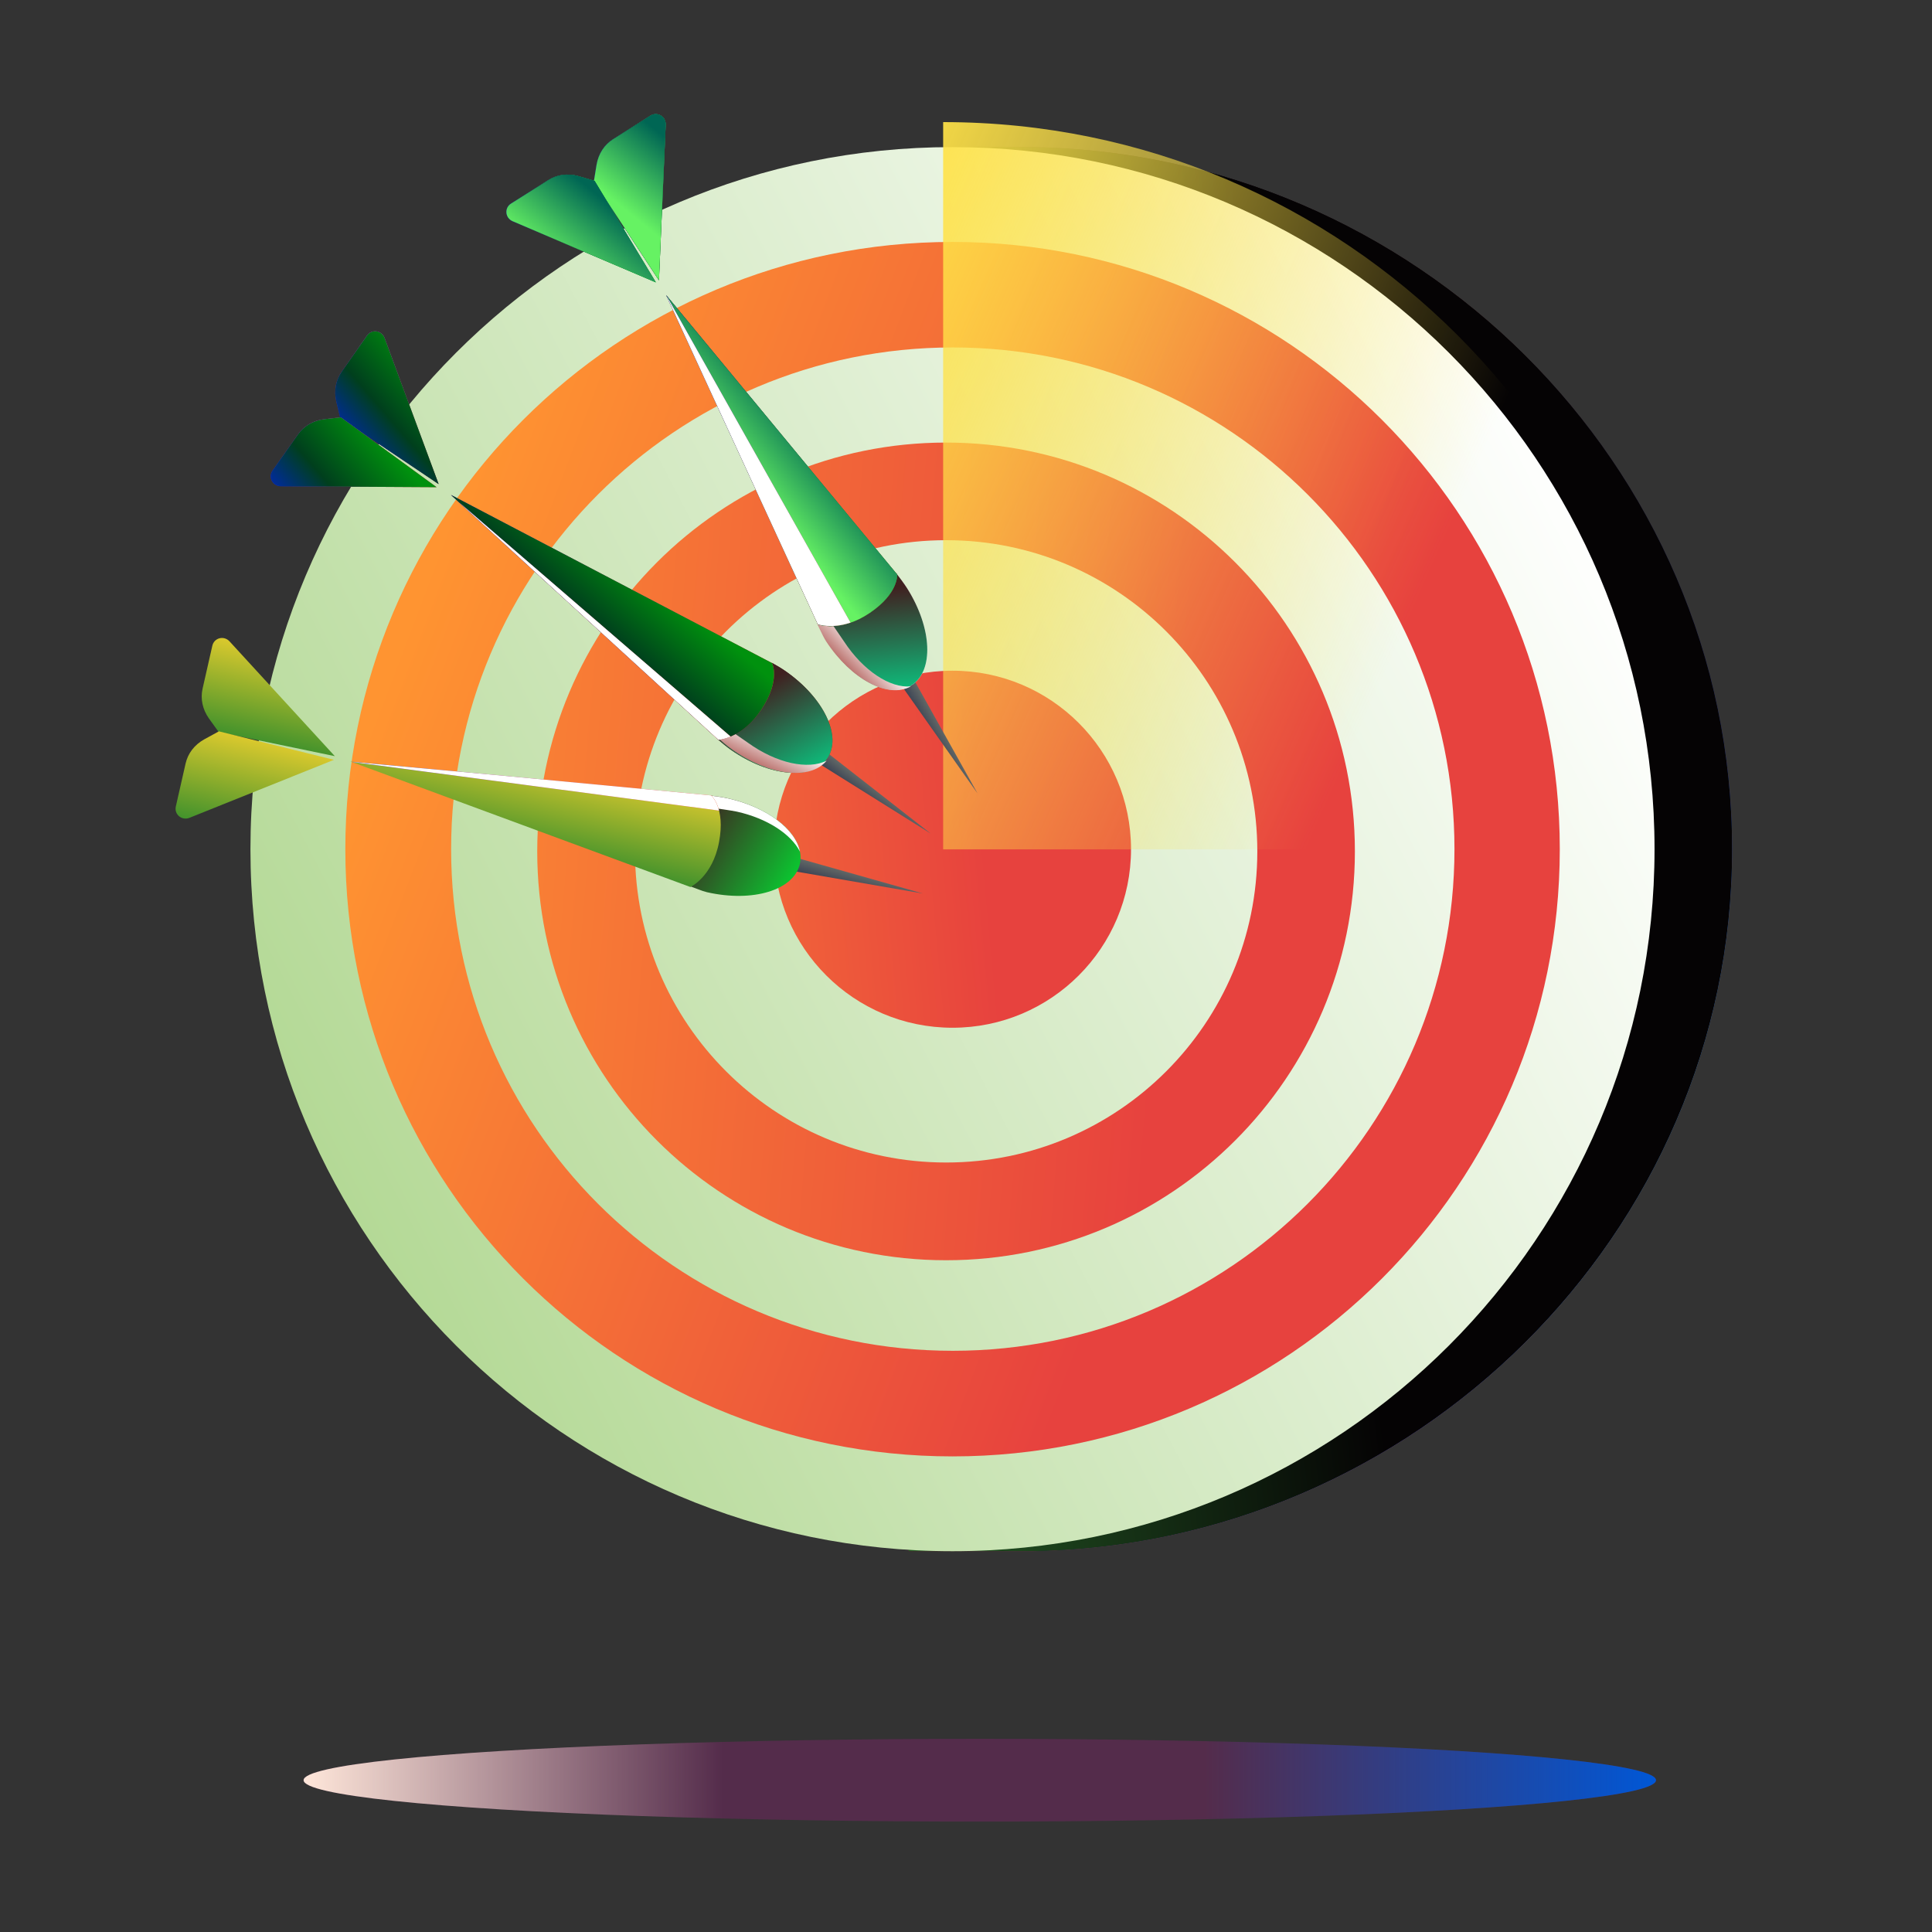 <svg width="70" height="70" viewBox="0 0 70 70" fill="none" xmlns="http://www.w3.org/2000/svg">
<rect x="0" y="0" width="70" height="70" fill="#333333" stroke="none"/>
<path d="M62.757 30.766C62.757 16.803 51.22 5.484 37.283 5.33H34.399L32.922 6.023C21.705 8.667 13.363 18.728 13.363 30.766C13.363 42.804 21.705 52.866 32.922 55.51V56.203H37.283C51.194 56.049 62.757 44.729 62.757 30.766Z" fill="url(#paint0_linear_30333_221393)"/>
<path d="M62.757 30.766C62.757 16.803 51.22 5.484 37.283 5.33H34.399L32.922 6.023C21.705 8.667 13.363 18.728 13.363 30.766C13.363 42.804 21.705 52.866 32.922 55.51V56.203H37.283C51.194 56.049 62.757 44.729 62.757 30.766Z" fill="url(#paint1_linear_30333_221393)"/>
<path d="M62.757 30.766C62.757 16.803 51.22 5.484 37.283 5.33H34.399L32.922 6.023C21.705 8.667 13.363 18.728 13.363 30.766C13.363 42.804 21.705 52.866 32.922 55.51V56.203H37.283C51.194 56.049 62.757 44.729 62.757 30.766Z" fill="url(#paint2_linear_30333_221393)"/>
<path d="M62.757 30.766C62.757 16.803 51.22 5.484 37.283 5.33H34.399L32.922 6.023C21.705 8.667 13.363 18.728 13.363 30.766C13.363 42.804 21.705 52.866 32.922 55.51V56.203H37.283C51.194 56.049 62.757 44.729 62.757 30.766Z" fill="url(#paint3_linear_30333_221393)"/>
<path d="M62.757 30.766C62.757 16.803 51.22 5.484 37.283 5.33H34.399L32.922 6.023C21.705 8.667 13.363 18.728 13.363 30.766C13.363 42.804 21.705 52.866 32.922 55.51V56.203H37.283C51.194 56.049 62.757 44.729 62.757 30.766Z" fill="url(#paint4_linear_30333_221393)"/>
<path d="M34.511 56.203C48.559 56.203 59.947 44.814 59.947 30.766C59.947 16.718 48.559 5.33 34.511 5.33C20.462 5.33 9.074 16.718 9.074 30.766C9.074 44.814 20.462 56.203 34.511 56.203Z" fill="url(#paint5_linear_30333_221393)"/>
<path fill-rule="evenodd" clip-rule="evenodd" d="M49.09 30.848C49.09 39.029 42.459 45.661 34.278 45.661C26.097 45.661 19.465 39.029 19.465 30.848C19.465 22.667 26.097 16.035 34.278 16.035C42.459 16.035 49.09 22.667 49.09 30.848ZM45.555 30.846C45.555 37.072 40.508 42.12 34.281 42.12C28.054 42.12 23.007 37.072 23.007 30.846C23.007 24.619 28.054 19.572 34.281 19.572C40.508 19.572 45.555 24.619 45.555 30.846Z" fill="url(#paint6_linear_30333_221393)"/>
<path fill-rule="evenodd" clip-rule="evenodd" d="M56.514 30.767C56.514 42.918 46.664 52.768 34.513 52.768C22.362 52.768 12.512 42.918 12.512 30.767C12.512 18.616 22.362 8.766 34.513 8.766C46.664 8.766 56.514 18.616 56.514 30.767ZM52.698 30.766C52.698 40.804 44.56 48.942 34.522 48.942C24.483 48.942 16.345 40.804 16.345 30.766C16.345 20.727 24.483 12.589 34.522 12.589C44.56 12.589 52.698 20.727 52.698 30.766Z" fill="url(#paint7_linear_30333_221393)"/>
<path d="M34.511 37.237C38.083 37.237 40.979 34.341 40.979 30.769C40.979 27.197 38.083 24.301 34.511 24.301C30.939 24.301 28.043 27.197 28.043 30.769C28.043 34.341 30.939 37.237 34.511 37.237Z" fill="url(#paint8_linear_30333_221393)"/>
<g style="mix-blend-mode:screen">
<path fill-rule="evenodd" clip-rule="evenodd" d="M34.172 4.424L34.172 30.774L60.523 30.774C60.523 30.773 60.523 30.773 60.523 30.772C60.523 16.22 48.726 4.424 34.175 4.424C34.174 4.424 34.173 4.424 34.172 4.424Z" fill="url(#paint9_linear_30333_221393)"/>
</g>
<path d="M30.039 27.324L29.899 27.523L29.76 27.722L33.726 30.205L30.039 27.324Z" fill="url(#paint10_linear_30333_221393)"/>
<path d="M28.473 24.326C28.297 24.202 28.132 24.109 27.967 24.016L26.018 26.797C26.162 26.921 26.328 27.059 26.482 27.167C27.869 28.139 29.41 28.283 29.966 27.49C30.521 26.698 29.86 25.298 28.473 24.326Z" fill="url(#paint11_linear_30333_221393)"/>
<path d="M28.473 24.326C28.297 24.202 28.132 24.109 27.967 24.016L26.018 26.797C26.162 26.921 26.328 27.059 26.482 27.167C27.869 28.139 29.41 28.283 29.966 27.49C30.521 26.698 29.86 25.298 28.473 24.326Z" fill="url(#paint12_linear_30333_221393)"/>
<path fill-rule="evenodd" clip-rule="evenodd" d="M26.318 26.365C26.463 26.472 26.686 26.625 26.861 26.746C26.966 26.818 27.053 26.878 27.096 26.909C28.139 27.662 29.285 27.899 29.951 27.559C29.353 28.288 27.845 28.108 26.496 27.134C26.343 27.024 26.178 26.882 26.035 26.757L26.318 26.365Z" fill="url(#paint13_linear_30333_221393)"/>
<path d="M15.892 17.54L13.932 12.241C13.826 11.969 13.467 11.916 13.297 12.159L12.382 13.464C12.165 13.774 12.096 14.154 12.184 14.546L12.328 15.141L15.892 17.54Z" fill="url(#paint14_linear_30333_221393)"/>
<path d="M15.892 17.54L13.932 12.241C13.826 11.969 13.467 11.916 13.297 12.159L12.382 13.464C12.165 13.774 12.096 14.154 12.184 14.546L12.328 15.141L15.892 17.54Z" fill="url(#paint15_linear_30333_221393)"/>
<path d="M15.892 17.54L13.932 12.241C13.826 11.969 13.467 11.916 13.297 12.159L12.382 13.464C12.165 13.774 12.096 14.154 12.184 14.546L12.328 15.141L15.892 17.54Z" fill="url(#paint16_linear_30333_221393)"/>
<path d="M15.82 17.652L10.171 17.618C9.879 17.611 9.706 17.292 9.877 17.049L10.792 15.744C11.009 15.434 11.343 15.24 11.741 15.189L12.35 15.121L15.82 17.652Z" fill="url(#paint17_linear_30333_221393)"/>
<path d="M15.82 17.652L10.171 17.618C9.879 17.611 9.706 17.292 9.877 17.049L10.792 15.744C11.009 15.434 11.343 15.24 11.741 15.189L12.35 15.121L15.82 17.652Z" fill="url(#paint18_linear_30333_221393)"/>
<path d="M15.82 17.652L10.171 17.618C9.879 17.611 9.706 17.292 9.877 17.049L10.792 15.744C11.009 15.434 11.343 15.24 11.741 15.189L12.35 15.121L15.82 17.652Z" fill="url(#paint19_linear_30333_221393)"/>
<path d="M16.34 17.933L26.023 26.801C26.023 26.801 26.905 26.762 27.599 25.688C28.294 24.614 27.97 24.023 27.97 24.023L16.34 17.933Z" fill="url(#paint20_linear_30333_221393)"/>
<path d="M16.34 17.933L26.023 26.801C26.023 26.801 26.905 26.762 27.599 25.688C28.294 24.614 27.97 24.023 27.97 24.023L16.34 17.933Z" fill="url(#paint21_linear_30333_221393)"/>
<path d="M16.34 17.933L26.023 26.801C26.023 26.801 26.905 26.762 27.599 25.688C28.294 24.614 27.97 24.023 27.97 24.023L16.34 17.933Z" fill="url(#paint22_linear_30333_221393)"/>
<path fill-rule="evenodd" clip-rule="evenodd" d="M26.472 26.688L16.641 18.207L26.028 26.805C26.028 26.805 26.209 26.797 26.472 26.688Z" fill="url(#paint23_linear_30333_221393)"/>
<path fill-rule="evenodd" clip-rule="evenodd" d="M26.472 26.688L16.641 18.207L26.028 26.805C26.028 26.805 26.209 26.797 26.472 26.688Z" fill="url(#paint24_linear_30333_221393)"/>
<path fill-rule="evenodd" clip-rule="evenodd" d="M26.472 26.688L16.641 18.207L26.028 26.805C26.028 26.805 26.209 26.797 26.472 26.688Z" fill="white"/>
<path d="M28.938 31.102L28.884 31.339L28.83 31.576L33.44 32.374L28.938 31.102Z" fill="url(#paint25_linear_30333_221393)"/>
<path d="M26.39 28.929C26.179 28.881 25.954 28.851 25.766 28.827L25.01 32.115C25.19 32.175 25.433 32.285 25.618 32.327C27.277 32.704 28.765 32.252 28.98 31.304C29.195 30.356 28.049 29.306 26.39 28.929Z" fill="url(#paint26_linear_30333_221393)"/>
<path fill-rule="evenodd" clip-rule="evenodd" d="M25.765 28.831C25.953 28.855 26.17 28.882 26.381 28.929C27.786 29.244 28.825 30.042 28.983 30.855C28.665 30.227 27.806 29.655 26.702 29.408C26.527 29.369 25.922 29.282 25.675 29.25L25.765 28.831Z" fill="url(#paint27_linear_30333_221393)"/>
<path d="M12.697 27.591L25.014 32.138C25.014 32.138 25.816 31.768 26.052 30.511C26.289 29.255 25.766 28.829 25.766 28.829L12.697 27.591Z" fill="url(#paint28_linear_30333_221393)"/>
<path d="M12.131 27.397L8.312 23.233C8.111 23.021 7.759 23.107 7.693 23.397L7.34 24.951C7.257 25.32 7.337 25.698 7.567 26.027L7.925 26.524L12.131 27.397Z" fill="url(#paint29_linear_30333_221393)"/>
<path d="M12.101 27.529L6.858 29.634C6.585 29.738 6.305 29.508 6.371 29.219L6.724 27.665C6.808 27.296 7.044 26.989 7.393 26.792L7.931 26.498L12.101 27.529Z" fill="url(#paint30_linear_30333_221393)"/>
<path fill-rule="evenodd" clip-rule="evenodd" d="M26.052 29.369L12.764 27.608L12.749 27.602L18.297 28.113L25.764 28.82C25.764 28.82 25.953 28.974 26.052 29.369Z" fill="url(#paint31_linear_30333_221393)"/>
<path fill-rule="evenodd" clip-rule="evenodd" d="M26.052 29.369L12.764 27.608L12.749 27.602L18.297 28.113L25.764 28.82C25.764 28.82 25.953 28.974 26.052 29.369Z" fill="url(#paint32_linear_30333_221393)"/>
<path fill-rule="evenodd" clip-rule="evenodd" d="M26.052 29.369L12.764 27.608L12.749 27.602L18.297 28.113L25.764 28.82C25.764 28.82 25.953 28.974 26.052 29.369Z" fill="white"/>
<path d="M33.133 24.662L32.927 24.792L32.721 24.921L35.417 28.746L33.133 24.662Z" fill="url(#paint33_linear_30333_221393)"/>
<path d="M32.87 21.319C32.755 21.136 32.586 20.915 32.47 20.765L29.599 22.541C29.684 22.711 29.82 23.016 29.921 23.176C30.828 24.616 32.2 25.348 33.022 24.83C33.845 24.312 33.777 22.759 32.87 21.319Z" fill="white"/>
<path d="M32.87 21.319C32.755 21.136 32.586 20.915 32.47 20.765L29.599 22.541C29.684 22.711 29.82 23.016 29.921 23.176C30.828 24.616 32.2 25.348 33.022 24.83C33.845 24.312 33.777 22.759 32.87 21.319Z" fill="url(#paint34_linear_30333_221393)"/>
<path fill-rule="evenodd" clip-rule="evenodd" d="M29.992 22.368C30.076 22.507 30.271 22.791 30.418 23.004C30.49 23.109 30.55 23.196 30.579 23.24C31.279 24.309 32.257 24.94 33 24.869C32.18 25.329 30.84 24.622 29.93 23.234C29.862 23.13 29.781 22.961 29.708 22.811C29.671 22.733 29.636 22.661 29.606 22.604L29.992 22.368Z" fill="url(#paint35_linear_30333_221393)"/>
<path d="M24.139 10.696L29.633 22.622C29.633 22.622 30.461 22.927 31.517 22.205C32.574 21.484 32.504 20.813 32.504 20.813L24.139 10.696Z" fill="url(#paint36_linear_30333_221393)"/>
<path d="M24.139 10.696L29.633 22.622C29.633 22.622 30.461 22.927 31.517 22.205C32.574 21.484 32.504 20.813 32.504 20.813L24.139 10.696Z" fill="url(#paint37_linear_30333_221393)"/>
<path d="M24.139 10.696L29.633 22.622C29.633 22.622 30.461 22.927 31.517 22.205C32.574 21.484 32.504 20.813 32.504 20.813L24.139 10.696Z" fill="url(#paint38_linear_30333_221393)"/>
<path d="M24.139 10.696L29.633 22.622C29.633 22.622 30.461 22.927 31.517 22.205C32.574 21.484 32.504 20.813 32.504 20.813L24.139 10.696Z" fill="url(#paint39_linear_30333_221393)"/>
<path d="M23.875 10.158L24.119 4.514C24.127 4.222 23.817 4.034 23.565 4.192L22.217 5.042C21.897 5.243 21.686 5.568 21.616 5.963L21.518 6.567L23.875 10.158Z" fill="url(#paint40_linear_30333_221393)"/>
<path d="M23.875 10.158L24.119 4.514C24.127 4.222 23.817 4.034 23.565 4.192L22.217 5.042C21.897 5.243 21.686 5.568 21.616 5.963L21.518 6.567L23.875 10.158Z" fill="url(#paint41_linear_30333_221393)"/>
<path d="M23.875 10.158L24.119 4.514C24.127 4.222 23.817 4.034 23.565 4.192L22.217 5.042C21.897 5.243 21.686 5.568 21.616 5.963L21.518 6.567L23.875 10.158Z" fill="url(#paint42_linear_30333_221393)"/>
<path d="M23.875 10.158L24.119 4.514C24.127 4.222 23.817 4.034 23.565 4.192L22.217 5.042C21.897 5.243 21.686 5.568 21.616 5.963L21.518 6.567L23.875 10.158Z" fill="url(#paint43_linear_30333_221393)"/>
<path d="M23.764 10.232L18.569 8.013C18.302 7.894 18.266 7.533 18.518 7.375L19.866 6.526C20.186 6.324 20.57 6.274 20.956 6.382L21.544 6.554L23.764 10.232Z" fill="url(#paint44_linear_30333_221393)"/>
<path d="M23.764 10.232L18.569 8.013C18.302 7.894 18.266 7.533 18.518 7.375L19.866 6.526C20.186 6.324 20.57 6.274 20.956 6.382L21.544 6.554L23.764 10.232Z" fill="url(#paint45_linear_30333_221393)"/>
<path d="M23.764 10.232L18.569 8.013C18.302 7.894 18.266 7.533 18.518 7.375L19.866 6.526C20.186 6.324 20.57 6.274 20.956 6.382L21.544 6.554L23.764 10.232Z" fill="url(#paint46_linear_30333_221393)"/>
<path d="M23.764 10.232L18.569 8.013C18.302 7.894 18.266 7.533 18.518 7.375L19.866 6.526C20.186 6.324 20.57 6.274 20.956 6.382L21.544 6.554L23.764 10.232Z" fill="url(#paint47_linear_30333_221393)"/>
<path fill-rule="evenodd" clip-rule="evenodd" d="M24.14 10.699L24.677 11.868L29.629 22.618C29.629 22.618 30.115 22.797 30.817 22.557L24.141 10.7L24.14 10.699Z" fill="url(#paint48_linear_30333_221393)"/>
<path fill-rule="evenodd" clip-rule="evenodd" d="M24.14 10.699L24.677 11.868L29.629 22.618C29.629 22.618 30.115 22.797 30.817 22.557L24.141 10.7L24.14 10.699Z" fill="url(#paint49_linear_30333_221393)"/>
<path fill-rule="evenodd" clip-rule="evenodd" d="M24.14 10.699L24.677 11.868L29.629 22.618C29.629 22.618 30.115 22.797 30.817 22.557L24.141 10.7L24.14 10.699Z" fill="white"/>
<ellipse cx="24.5" cy="1.5" rx="24.5" ry="1.5" transform="matrix(1 0 0 -1 11 66)" fill="#542C4B"/>
<ellipse cx="24.5" cy="1.5" rx="24.5" ry="1.5" transform="matrix(1 0 0 -1 11 66)" fill="url(#paint50_linear_30333_221393)"/>
<defs>
<linearGradient id="paint0_linear_30333_221393" x1="4.335" y1="30.766" x2="73.918" y2="96.969" gradientUnits="userSpaceOnUse">
<stop stop-color="#161E34"/>
<stop offset="0.644" stop-color="#B82C00"/>
</linearGradient>
<linearGradient id="paint1_linear_30333_221393" x1="41.971" y1="68.332" x2="27.794" y2="46.244" gradientUnits="userSpaceOnUse">
<stop stop-color="#FF6231"/>
<stop offset="1" stop-color="#D458FF" stop-opacity="0.08"/>
</linearGradient>
<linearGradient id="paint2_linear_30333_221393" x1="64.27" y1="50.008" x2="54.285" y2="45.355" gradientUnits="userSpaceOnUse">
<stop offset="0.415" stop-color="#23B000"/>
<stop offset="1" stop-color="#23B000" stop-opacity="0"/>
</linearGradient>
<linearGradient id="paint3_linear_30333_221393" x1="44.681" y1="30.766" x2="61.393" y2="39.579" gradientUnits="userSpaceOnUse">
<stop stop-color="#050304"/>
<stop offset="1" stop-color="#0057D6"/>
</linearGradient>
<linearGradient id="paint4_linear_30333_221393" x1="35.814" y1="-71.653" x2="1.347" y2="-67.655" gradientUnits="userSpaceOnUse">
<stop stop-color="#050304"/>
<stop offset="1" stop-color="#42AB44"/>
</linearGradient>
<linearGradient id="paint5_linear_30333_221393" x1="57.898" y1="18.336" x2="5.762" y2="45.466" gradientUnits="userSpaceOnUse">
<stop stop-color="white"/>
<stop offset="1" stop-color="#AAD488"/>
</linearGradient>
<linearGradient id="paint6_linear_30333_221393" x1="41.638" y1="40.576" x2="10.632" y2="37.985" gradientUnits="userSpaceOnUse">
<stop stop-color="#E7423E"/>
<stop offset="1" stop-color="#FF9431"/>
</linearGradient>
<linearGradient id="paint7_linear_30333_221393" x1="39.953" y1="46.845" x2="9.91" y2="35.433" gradientUnits="userSpaceOnUse">
<stop stop-color="#E7423E"/>
<stop offset="1" stop-color="#FF9431"/>
</linearGradient>
<linearGradient id="paint8_linear_30333_221393" x1="36.11" y1="35.496" x2="16.587" y2="37.292" gradientUnits="userSpaceOnUse">
<stop stop-color="#E7423E"/>
<stop offset="1" stop-color="#FF9431"/>
</linearGradient>
<linearGradient id="paint9_linear_30333_221393" x1="25.028" y1="20.843" x2="47.347" y2="30.774" gradientUnits="userSpaceOnUse">
<stop stop-color="#FFE247"/>
<stop offset="1" stop-color="#FFE247" stop-opacity="0"/>
</linearGradient>
<linearGradient id="paint10_linear_30333_221393" x1="33.582" y1="29.873" x2="33.215" y2="30.354" gradientUnits="userSpaceOnUse">
<stop stop-color="#6B716B"/>
<stop offset="1" stop-color="#3D4454"/>
</linearGradient>
<linearGradient id="paint11_linear_30333_221393" x1="27.076" y1="24.986" x2="29.334" y2="29.139" gradientUnits="userSpaceOnUse">
<stop stop-color="#402020"/>
<stop offset="1" stop-color="#E73700"/>
</linearGradient>
<linearGradient id="paint12_linear_30333_221393" x1="27.171" y1="25.053" x2="29.422" y2="29.076" gradientUnits="userSpaceOnUse">
<stop stop-color="#402020"/>
<stop offset="1" stop-color="#00E794"/>
</linearGradient>
<linearGradient id="paint13_linear_30333_221393" x1="27.631" y1="25.213" x2="26.372" y2="28.009" gradientUnits="userSpaceOnUse">
<stop offset="0.379" stop-color="white"/>
<stop offset="0.825" stop-color="#B15E59"/>
</linearGradient>
<linearGradient id="paint14_linear_30333_221393" x1="11.316" y1="14.985" x2="14.121" y2="12.018" gradientUnits="userSpaceOnUse">
<stop/>
<stop offset="0.766" stop-color="#EE3E3E"/>
</linearGradient>
<linearGradient id="paint15_linear_30333_221393" x1="10.51" y1="14.321" x2="16.941" y2="18.213" gradientUnits="userSpaceOnUse">
<stop stop-color="#2F37FF"/>
<stop offset="0.918" stop-color="#5890FF" stop-opacity="0"/>
</linearGradient>
<linearGradient id="paint16_linear_30333_221393" x1="17.278" y1="14.961" x2="14.203" y2="17.605" gradientUnits="userSpaceOnUse">
<stop stop-color="#00910E"/>
<stop offset="0.622" stop-color="#003F1D"/>
<stop offset="1" stop-color="#002B9A"/>
</linearGradient>
<linearGradient id="paint17_linear_30333_221393" x1="9.41" y1="17.716" x2="12.215" y2="14.749" gradientUnits="userSpaceOnUse">
<stop/>
<stop offset="0.766" stop-color="#EE3E3E"/>
</linearGradient>
<linearGradient id="paint18_linear_30333_221393" x1="8.604" y1="17.051" x2="15.035" y2="20.943" gradientUnits="userSpaceOnUse">
<stop stop-color="#2F37FF"/>
<stop offset="0.918" stop-color="#5890FF" stop-opacity="0"/>
</linearGradient>
<linearGradient id="paint19_linear_30333_221393" x1="15.372" y1="17.691" x2="12.297" y2="20.335" gradientUnits="userSpaceOnUse">
<stop stop-color="#00910E"/>
<stop offset="0.622" stop-color="#003F1D"/>
<stop offset="1" stop-color="#002B9A"/>
</linearGradient>
<linearGradient id="paint20_linear_30333_221393" x1="15.099" y1="19.704" x2="17.685" y2="16.444" gradientUnits="userSpaceOnUse">
<stop/>
<stop offset="0.766" stop-color="#EE3E3E"/>
</linearGradient>
<linearGradient id="paint21_linear_30333_221393" x1="13.016" y1="18.144" x2="29.756" y2="26.164" gradientUnits="userSpaceOnUse">
<stop stop-color="#2F37FF"/>
<stop offset="0.918" stop-color="#5890FF" stop-opacity="0"/>
</linearGradient>
<linearGradient id="paint22_linear_30333_221393" x1="27.051" y1="23.835" x2="24.297" y2="27.013" gradientUnits="userSpaceOnUse">
<stop stop-color="#00910E"/>
<stop offset="0.622" stop-color="#003F1D"/>
<stop offset="1" stop-color="#002B9A"/>
</linearGradient>
<linearGradient id="paint23_linear_30333_221393" x1="13.991" y1="21.918" x2="17.565" y2="17.635" gradientUnits="userSpaceOnUse">
<stop/>
<stop offset="0.766" stop-color="#EE3E3E"/>
</linearGradient>
<linearGradient id="paint24_linear_30333_221393" x1="12.036" y1="20.412" x2="27.626" y2="28.822" gradientUnits="userSpaceOnUse">
<stop stop-color="#2F37FF"/>
<stop offset="0.918" stop-color="#5890FF" stop-opacity="0"/>
</linearGradient>
<linearGradient id="paint25_linear_30333_221393" x1="33.181" y1="32.121" x2="33.023" y2="32.705" gradientUnits="userSpaceOnUse">
<stop stop-color="#6B716B"/>
<stop offset="1" stop-color="#3D4454"/>
</linearGradient>
<linearGradient id="paint26_linear_30333_221393" x1="25.566" y1="28.869" x2="29.97" y2="31.469" gradientUnits="userSpaceOnUse">
<stop stop-color="#402020"/>
<stop offset="1" stop-color="#00E733"/>
</linearGradient>
<linearGradient id="paint27_linear_30333_221393" x1="25.877" y1="30.131" x2="25.815" y2="33.194" gradientUnits="userSpaceOnUse">
<stop offset="0.379" stop-color="white"/>
<stop offset="0.825" stop-color="#B15E59"/>
</linearGradient>
<linearGradient id="paint28_linear_30333_221393" x1="19.736" y1="27.459" x2="18.668" y2="32.161" gradientUnits="userSpaceOnUse">
<stop stop-color="#DBC92D"/>
<stop offset="1" stop-color="#027B2B"/>
</linearGradient>
<linearGradient id="paint29_linear_30333_221393" x1="10.315" y1="23.622" x2="9.257" y2="28.277" gradientUnits="userSpaceOnUse">
<stop stop-color="#DBC92D"/>
<stop offset="1" stop-color="#027B2B"/>
</linearGradient>
<linearGradient id="paint30_linear_30333_221393" x1="9.576" y1="26.872" x2="8.519" y2="31.527" gradientUnits="userSpaceOnUse">
<stop stop-color="#DBC92D"/>
<stop offset="1" stop-color="#027B2B"/>
</linearGradient>
<linearGradient id="paint31_linear_30333_221393" x1="12.199" y1="29.708" x2="13.361" y2="25.707" gradientUnits="userSpaceOnUse">
<stop/>
<stop offset="0.766" stop-color="#EE3E3E"/>
</linearGradient>
<linearGradient id="paint32_linear_30333_221393" x1="9.683" y1="29.051" x2="28.198" y2="30.149" gradientUnits="userSpaceOnUse">
<stop stop-color="#2F37FF"/>
<stop offset="0.918" stop-color="#5890FF" stop-opacity="0"/>
</linearGradient>
<linearGradient id="paint33_linear_30333_221393" x1="35.413" y1="28.383" x2="34.888" y2="28.685" gradientUnits="userSpaceOnUse">
<stop stop-color="#6B716B"/>
<stop offset="1" stop-color="#3D4454"/>
</linearGradient>
<linearGradient id="paint34_linear_30333_221393" x1="31.319" y1="21.387" x2="31.795" y2="26.111" gradientUnits="userSpaceOnUse">
<stop stop-color="#402020"/>
<stop offset="1" stop-color="#00E794"/>
</linearGradient>
<linearGradient id="paint35_linear_30333_221393" x1="31.615" y1="21.768" x2="29.432" y2="23.909" gradientUnits="userSpaceOnUse">
<stop offset="0.379" stop-color="white"/>
<stop offset="0.825" stop-color="#B15E59"/>
</linearGradient>
<linearGradient id="paint36_linear_30333_221393" x1="22.308" y1="11.849" x2="25.955" y2="9.844" gradientUnits="userSpaceOnUse">
<stop/>
<stop offset="0.766" stop-color="#EE3E3E"/>
</linearGradient>
<linearGradient id="paint37_linear_30333_221393" x1="20.992" y1="9.604" x2="33.322" y2="23.48" gradientUnits="userSpaceOnUse">
<stop stop-color="#2F37FF"/>
<stop offset="0.918" stop-color="#5890FF" stop-opacity="0"/>
</linearGradient>
<linearGradient id="paint38_linear_30333_221393" x1="31.729" y1="20.285" x2="27.96" y2="22.149" gradientUnits="userSpaceOnUse">
<stop stop-color="#00910E"/>
<stop offset="0.622" stop-color="#003F1D"/>
<stop offset="1" stop-color="#002B9A"/>
</linearGradient>
<linearGradient id="paint39_linear_30333_221393" x1="29.502" y1="20.462" x2="31.903" y2="18.476" gradientUnits="userSpaceOnUse">
<stop stop-color="#66F263"/>
<stop offset="1" stop-color="#006654"/>
</linearGradient>
<linearGradient id="paint40_linear_30333_221393" x1="20.645" y1="6.032" x2="24.38" y2="4.382" gradientUnits="userSpaceOnUse">
<stop/>
<stop offset="0.766" stop-color="#3EEE45"/>
</linearGradient>
<linearGradient id="paint41_linear_30333_221393" x1="20.16" y1="5.107" x2="24.582" y2="11.185" gradientUnits="userSpaceOnUse">
<stop stop-color="#2F37FF"/>
<stop offset="0.918" stop-color="#5890FF" stop-opacity="0"/>
</linearGradient>
<linearGradient id="paint42_linear_30333_221393" x1="26.152" y1="8.317" x2="22.293" y2="9.564" gradientUnits="userSpaceOnUse">
<stop stop-color="#00910E"/>
<stop offset="0.622" stop-color="#003F1D"/>
<stop offset="1" stop-color="#002B9A"/>
</linearGradient>
<linearGradient id="paint43_linear_30333_221393" x1="24.159" y1="8.83" x2="26.02" y2="6.543" gradientUnits="userSpaceOnUse">
<stop stop-color="#66F263"/>
<stop offset="1" stop-color="#006654"/>
</linearGradient>
<linearGradient id="paint44_linear_30333_221393" x1="17.829" y1="7.809" x2="21.564" y2="6.159" gradientUnits="userSpaceOnUse">
<stop/>
<stop offset="0.766" stop-color="#3EEE45"/>
</linearGradient>
<linearGradient id="paint45_linear_30333_221393" x1="17.343" y1="6.884" x2="21.766" y2="12.963" gradientUnits="userSpaceOnUse">
<stop stop-color="#2F37FF"/>
<stop offset="0.918" stop-color="#5890FF" stop-opacity="0"/>
</linearGradient>
<linearGradient id="paint46_linear_30333_221393" x1="23.335" y1="10.095" x2="19.477" y2="11.341" gradientUnits="userSpaceOnUse">
<stop stop-color="#00910E"/>
<stop offset="0.622" stop-color="#003F1D"/>
<stop offset="1" stop-color="#002B9A"/>
</linearGradient>
<linearGradient id="paint47_linear_30333_221393" x1="21.343" y1="10.607" x2="23.204" y2="8.321" gradientUnits="userSpaceOnUse">
<stop stop-color="#66F263"/>
<stop offset="1" stop-color="#006654"/>
</linearGradient>
<linearGradient id="paint48_linear_30333_221393" x1="22.309" y1="11.853" x2="25.958" y2="9.847" gradientUnits="userSpaceOnUse">
<stop/>
<stop offset="0.766" stop-color="#EE3E3E"/>
</linearGradient>
<linearGradient id="paint49_linear_30333_221393" x1="20.993" y1="9.609" x2="33.319" y2="23.483" gradientUnits="userSpaceOnUse">
<stop stop-color="#2F37FF"/>
<stop offset="0.918" stop-color="#5890FF" stop-opacity="0"/>
</linearGradient>
<linearGradient id="paint50_linear_30333_221393" x1="1.82539e-07" y1="1.5" x2="49" y2="1.5" gradientUnits="userSpaceOnUse">
<stop stop-color="#FFE7DA"/>
<stop offset="0.31" stop-color="#FFE7DA" stop-opacity="0"/>
<stop offset="0.666" stop-color="#0057D6" stop-opacity="0"/>
<stop offset="1" stop-color="#0057D6"/>
</linearGradient>
</defs>
</svg>
